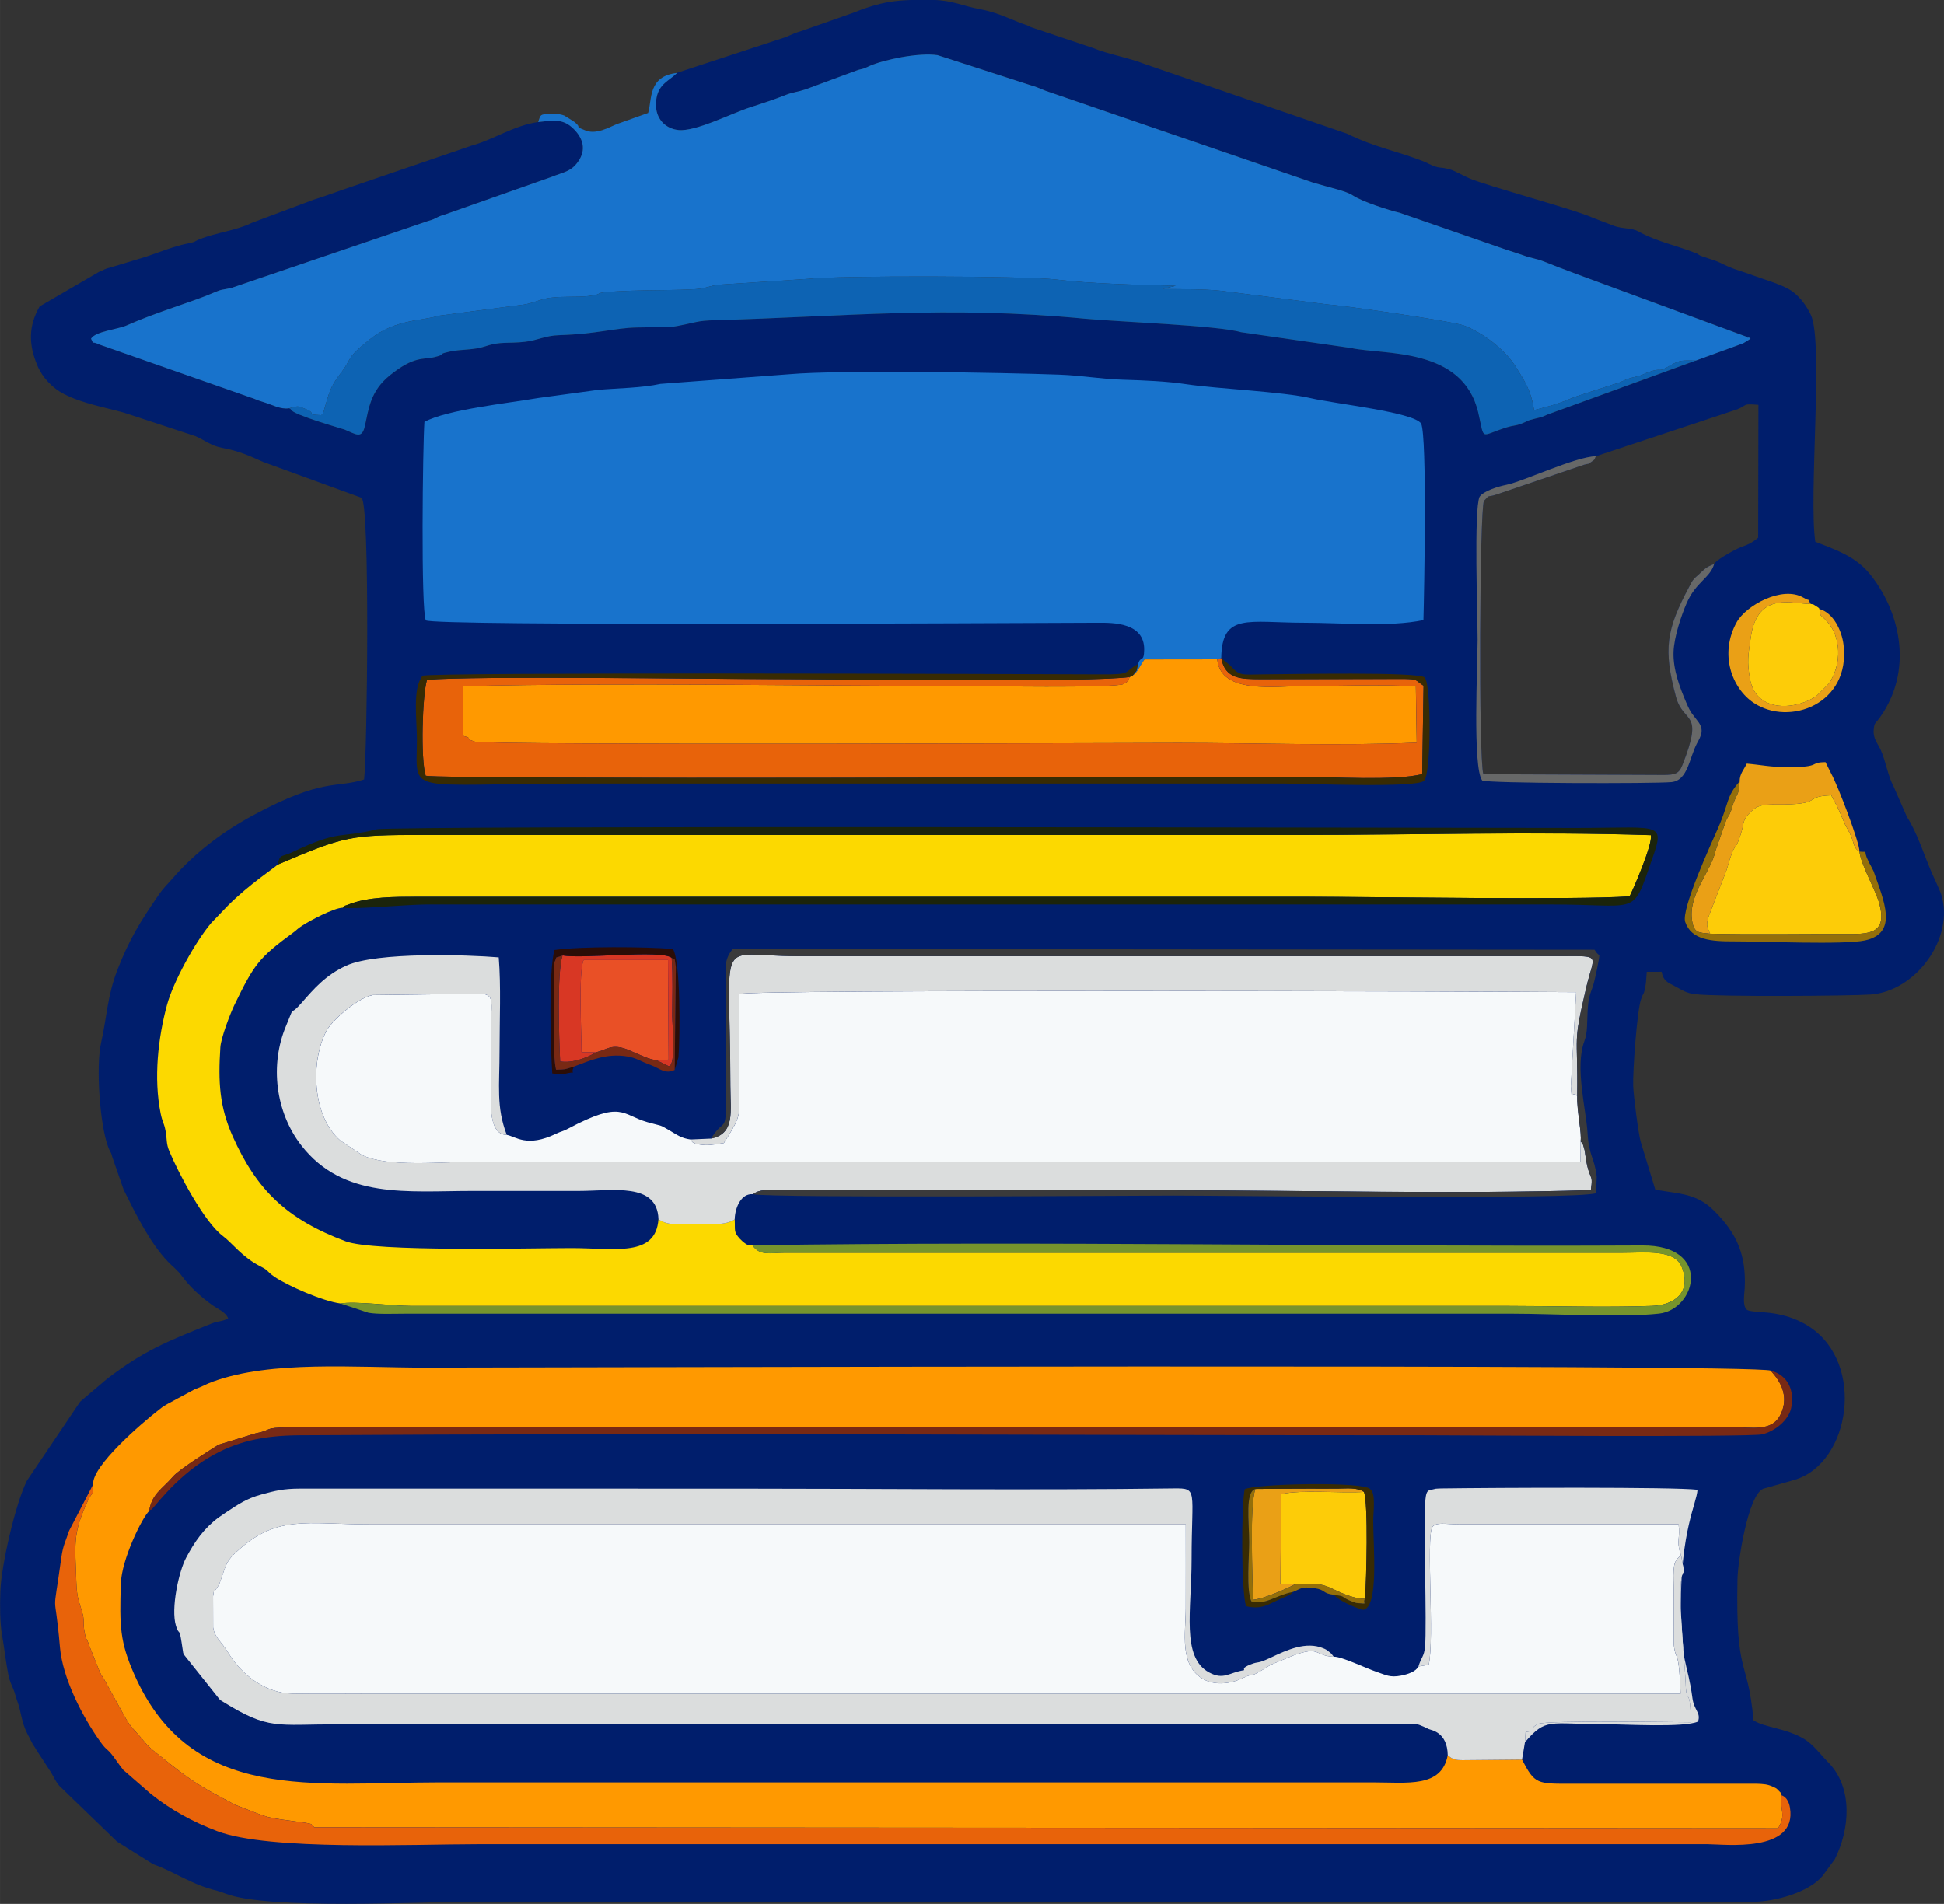 <?xml version="1.0" encoding="UTF-8"?> <svg xmlns="http://www.w3.org/2000/svg" xmlns:xlink="http://www.w3.org/1999/xlink" xmlns:xodm="http://www.corel.com/coreldraw/odm/2003" xml:space="preserve" width="19.552mm" height="19.152mm" version="1.1" style="shape-rendering:geometricPrecision; text-rendering:geometricPrecision; image-rendering:optimizeQuality; fill-rule:evenodd; clip-rule:evenodd" viewBox="0 0 795.71 779.44"><rect x="0" y="0" width="795.71" height="779.44" fill="#333333" stroke="none"/> <defs> <style type="text/css"> .fil0 {fill:#001E6C} .fil6 {fill:#0D63B3} .fil1 {fill:#1873CC} .fil8 {fill:#1B240B} .fil19 {fill:#2B0D07} .fil13 {fill:#382B03} .fil12 {fill:#3A3A3B} .fil16 {fill:#676868} .fil9 {fill:#76942D} .fil11 {fill:#782914} .fil18 {fill:#946F0A} .fil17 {fill:#D83724} .fil5 {fill:#DBDDDD} .fil7 {fill:#E8630A} .fil14 {fill:#E95026} .fil15 {fill:#EAA016} .fil2 {fill:#F6F9FA} .fil3 {fill:#FCD900} .fil10 {fill:#FDCC08} .fil4 {fill:#FF9900} </style> </defs> <g id="Layer_x0020_1">  <g id="_2204202497552"> <path class="fil0" d="M277.19 29.84l-1.51 1.32c-3.18,2.6 -6.91,4.32 -7.17,11.12 -0.24,6.21 3.77,10.35 9.16,10.93 7.04,0.76 21.64,-6.79 29.25,-9.24 5.45,-1.76 10.28,-3.34 14.83,-5.16 2.69,-1.07 5.01,-1.24 7.85,-2.19l21.64 -8c2.75,-0.73 1.4,-0.17 3.85,-1.22 0.21,-0.09 0.45,-0.24 0.66,-0.33 5.9,-2.65 20.35,-5.67 28.04,-4.5l37.63 12.16c2.92,0.81 3.66,1.29 6.49,2.39l109.58 37.64c7.18,2.16 13.43,3.35 16.3,5.26 3.82,2.55 14.76,6.09 19.12,7.08l43.5 15.08c2.89,0.96 4.76,1.48 7.48,2.47 2.93,1.07 5.19,1.26 7.69,2.26 9.56,3.82 17.66,6.72 28.01,10.54l55.17 20.33c0.24,0.09 0.71,0.67 0.89,0.42 0.18,-0.26 0.62,0.25 0.9,0.44 -0.25,0.2 -0.58,0.39 -0.79,0.52 -0.2,0.13 -0.52,0.35 -0.76,0.5 -0.26,0.16 -1.17,0.71 -1.47,0.87l-19.38 7.06 -60.54 22.06c-3.15,1.31 -1.57,0.84 -5.18,1.73 -4.3,1.05 -2.52,0.89 -5.8,2.11 -2.38,0.89 -3.34,0.68 -5.7,1.41 -11.46,3.54 -9.08,5.95 -11.82,-5.91 -6.28,-27.13 -38.85,-23.59 -52.13,-26.53l-45.02 -6.47c-9.22,-2.75 -50.68,-4.26 -63.88,-5.52 -56.77,-5.42 -98.29,-0.84 -151.56,0.62 -3.15,0.09 -5.4,0.24 -7.9,0.8 -13.11,2.91 -8.5,1.84 -23.89,2.17 -9.53,0.21 -16.05,2.66 -31.83,3.15 -5.77,0.18 -8.79,2.11 -13.92,2.71 -6.88,0.8 -10.04,-0.25 -16.08,1.78 -5.29,1.77 -9.78,1.15 -14.77,2.23 -5.98,1.29 -0.73,0.9 -6.21,2.25 -4.63,1.14 -8.28,-0.66 -18.38,7.51 -7.94,6.42 -8.6,13.62 -10.14,20.6 -1.25,5.64 -3.61,3.51 -8.29,1.59 -0.8,-0.33 -21.31,-6.06 -22.03,-8.23 -0.12,-0.37 -0.47,-0.33 -0.68,-0.52 -3.58,0.56 -6.69,-1.38 -10.71,-2.59 -3.24,-0.98 -2.71,-1.09 -5.24,-1.87l-61.72 -21.62c-4.08,-1.98 -1.79,0.81 -3.46,-2.41 1.76,-3.01 11.03,-3.84 14.5,-5.39 12.83,-5.73 27.48,-9.81 35.89,-13.52 3.25,-1.44 3.28,-1.01 7.06,-1.86l80.36 -27.35c4.1,-1.1 3.01,-1.58 7.14,-2.73l43.19 -15.24c5.65,-2.25 8.73,-2.3 11.74,-7.17 3.1,-5.05 0.83,-9.85 -3.1,-13.32 -4.23,-3.73 -8.54,-2.61 -13.76,-2.12 -10.06,1.42 -18.38,7.28 -27.33,9.71l-52.7 18.04c-4.3,1.46 -7.45,2.73 -11.79,4.03l-25.29 9.47c-0.24,0.1 -0.49,0.23 -0.72,0.33 -5.99,2.84 -14.04,3.76 -20.52,6.32 -3.02,1.19 -1.25,1.05 -5.14,1.84 -6.49,1.32 -11.75,3.75 -18.27,5.79l-12.36 3.74c-4.82,1.33 -2.11,0.71 -5.69,2.11l-24.27 14.12c-4.58,7.99 -4.57,15.61 -0.91,24.23 2.15,5.06 6.26,9.28 10.94,11.66 7.53,3.85 16.58,5.4 24.46,7.6l29.23 9.61c4.02,1.71 6.42,3.97 11,4.81 6.97,1.27 11.48,3.42 16.9,5.81l40.12 14.62c3.63,1.94 2.32,105.46 1.09,115.32 -11.66,3.76 -16.49,-0.85 -45.04,14.45 -12.68,6.8 -24.12,15.39 -33.51,26.21 -2.04,2.35 -3.72,3.92 -5.44,6.41 -7.69,11.17 -12.07,18.27 -16.92,30.67 -4.22,10.76 -4.36,19.41 -6.78,30.15 -2.13,9.44 -0.57,33.24 2.92,42.58 0.96,2.57 1,1.4 1.72,4.21l4.61 13.26c4.99,10.07 10.68,21.67 18.13,29.48 2.51,2.63 3.7,3.15 5.85,6.06 3.27,4.45 7.65,8.33 12.16,11.62 2.39,1.74 5.57,2.86 6.65,5.53 -2.57,1.43 -3.93,0.96 -6.77,2.1 -18.55,7.46 -27.68,11.07 -42.9,22.71l-10.73 9.1c-0.13,0.15 -0.31,0.38 -0.44,0.54l-21.56 32.02c-4.77,9.61 -10.5,34.93 -10.85,45.15 -0.2,6.08 -0.22,12.99 0.72,18.2 0.91,5.12 1.48,10.86 2.62,16.36 0.62,3 1.58,4.39 2.34,6.55 0.46,1.3 0.62,2.23 1.17,3.71 1.77,4.82 1.7,8.59 4.06,13.31l2.33 4.54c0.59,1 0.37,0.39 1.53,2.43l5.89 9.03c1.62,2.78 1.68,3.36 3.39,5.55l23.71 22.93 14.13 8.83c2.05,1.08 1.36,0.6 3.6,1.54 6.43,2.71 12.67,6.61 19.82,8.79 3.04,0.92 4.01,0.97 6.77,2.07 17.15,6.79 81.54,3.35 99.97,3.35l525.74 0.02c8.28,-0.03 22.46,-3.74 28.05,-10.55l5.03 -6.83c6.13,-12.03 7.68,-29.26 -2.78,-39.82 -3.13,-3.16 -5.92,-7.1 -9.59,-9.35 -7.53,-4.62 -16.43,-4.72 -20.9,-7.76 -2.35,-26.25 -7.37,-16.83 -6.55,-57.83 0.13,-6.82 4.2,-33.93 10.43,-36.92l13.17 -3.74c22.56,-6.96 28.86,-47.43 5.93,-62.55 -11.87,-7.82 -23.76,-5.17 -25.79,-7.11 -1.8,-1.71 -0.88,-6.43 -0.77,-8.91 0.59,-13.31 -3.12,-22.13 -12.52,-31.5 -7.13,-7.1 -13.83,-6.9 -24.09,-8.64l-6.01 -19.71c-0.98,-3.61 -2.9,-18.75 -3.04,-22.62 -0.24,-6.25 1.55,-30.64 3.17,-35.53 1.07,-3.21 1.05,-1.37 1.81,-5.29 0.36,-1.85 0.37,-4.09 0.56,-6.04l6.08 -0.02c0.74,3.82 2.47,4.37 5.34,5.86 3.19,1.66 4.59,2.9 8.52,3.34 9.86,1.09 63.17,0.71 71.65,0.12 18.61,-1.28 34.72,-23.31 28.85,-41.28 -0.44,-1.33 -2.61,-5.97 -3.57,-8.14 -3.11,-7.08 -5.25,-14.17 -8.93,-20.94 -1.28,-2.36 -1,-1.28 -2,-3.67l-4.89 -11.16c-2.29,-4.22 -3.18,-10.18 -5.15,-14.7 -1.3,-2.97 -3.31,-4.72 -2.99,-8.54 0.26,-3 0.7,-2.48 2.18,-4.55 0.13,-0.18 0.31,-0.4 0.43,-0.58 13.3,-18.74 8.73,-42.11 -3.68,-57.99 -6.03,-7.71 -13.82,-10.3 -22.83,-13.83 -2.78,-18.65 3.41,-81.69 -1.8,-92.81 -1.71,-3.65 -4.07,-6.91 -7.24,-9.41 -3.67,-2.9 -12.13,-5.18 -16.23,-6.74 -2.84,-1.09 -5.08,-1.7 -8.18,-2.81 -3.39,-1.23 -4.96,-2.34 -7.41,-3.24l-6.12 -2.06c-2.6,-1.31 0.78,0.02 -1.78,-1.01 -7.69,-3.11 -16.31,-4.8 -23.78,-9.01 -2.45,-1.38 -6.36,-0.98 -9.72,-2.16l-8.69 -3.32c-6.67,-3.18 -44.26,-13.34 -50.66,-16.2 -2.25,-1 -6.14,-3.08 -7.24,-3.43 -4.96,-1.6 -4.59,-0.15 -9.48,-2.56 -0.2,-0.1 -0.44,-0.25 -0.64,-0.34 -0.21,-0.1 -0.47,-0.22 -0.69,-0.31 -11.42,-4.63 -20.5,-5.91 -31.95,-11.63l-82.84 -28.52c-6.97,-2.74 -14.66,-3.89 -21.41,-6.65l-25.22 -8.46c-0.2,-0.1 -0.44,-0.25 -0.64,-0.35 -0.22,-0.1 -0.47,-0.23 -0.7,-0.33l-3.02 -1.06c-4.74,-1.91 -10.07,-4.44 -16.47,-5.62 -7.18,-1.32 -11.25,-3.63 -19.13,-3.77 -15.5,-0.28 -20.91,0.55 -33.65,5.56l-20.52 7.21c-4.5,1.29 -4.66,2.09 -7.87,2.97l-42.77 14.05zm376.11 156.91c-1.04,1.58 0.14,0.92 -2.06,2.43 -1.9,1.29 -0.22,0.35 -2.92,1.1l-35.57 12.1c-4.29,1.47 -2.59,-0.28 -5.36,2.7 -1.73,3.54 -2.26,105.17 -0.23,111.88l74.02 0.31c4.19,-0.1 5.99,-0.35 7.42,-3.95 9.13,-22.99 0.48,-16.63 -2.6,-28.06 -5.26,-19.56 -3.94,-27.52 5.44,-45.09 0.98,-1.82 1,-2.14 2.22,-3.47 0.13,-0.14 0.35,-0.33 0.49,-0.47l1.04 -0.92c2.54,-2.34 3.06,-3.16 6.45,-4.39 0.48,-1.41 6.54,-4.79 8.32,-5.7 4.64,-2.39 5.43,-1.6 9.69,-5.08l0.11 -54.4c-6.86,-0.55 -4.17,0.01 -8.62,1.83l-57.83 19.19z"></path> <path class="fil1" d="M465.87 271.81c-1.11,3.59 0.2,1.68 -2.27,4.73 2.12,-1.3 3.25,-4.54 4.91,-6.6l29.76 -0.04 1.61 -0.5c0.25,-18.69 11,-14.46 34.16,-14.46 15.32,0 34.67,1.83 48.6,-1.09 0.32,-11.61 1.55,-74.86 -0.93,-80.42 -2.94,-4.68 -35.5,-8.15 -45.15,-10.42 -11.58,-2.71 -38.37,-3.83 -51,-5.73 -7.94,-1.2 -17.13,-1.58 -26.08,-1.85 -8.91,-0.26 -16.56,-1.72 -25.82,-2.06 -22.72,-0.85 -90.13,-2.01 -110.58,-0.18l-52.77 3.96c-7.49,1.66 -17.4,1.75 -25.46,2.44l-24.44 3.33c-13.2,2.26 -37.24,4.74 -46.68,9.8 -0.7,9.68 -1.49,77.07 0.57,81.22 2.52,2.44 234.86,1.13 275.27,1 5.95,-0.02 18.86,-0.1 18.76,10.97 -0.05,5.63 -1.59,2.38 -2.45,5.91z"></path> <path class="fil1" d="M277.19 29.84c-12.14,1.29 -10.22,11 -11.92,16.39l-12.7 4.53c-2.95,1.14 -8.76,4.75 -13.46,2.42 -4.4,-1.75 -0.59,-0.53 -3.94,-3.23 -0.07,-0.05 -3.96,-2.56 -4.18,-2.64 -1.73,-0.68 -4,-0.89 -6.03,-0.74 -4.01,0.29 -3.64,0.24 -4.69,3.38 5.21,-0.5 9.52,-1.62 13.76,2.12 3.93,3.47 6.2,8.27 3.1,13.32 -3,4.88 -6.08,4.92 -11.74,7.17l-43.19 15.24c-4.13,1.16 -3.04,1.63 -7.14,2.73l-80.36 27.35c-3.78,0.84 -3.81,0.42 -7.06,1.86 -8.4,3.72 -23.06,7.8 -35.89,13.52 -3.48,1.55 -12.75,2.38 -14.5,5.39 1.66,3.22 -0.63,0.43 3.46,2.41l61.72 21.62c2.53,0.78 1.99,0.89 5.24,1.87 4.02,1.21 7.13,3.15 10.71,2.59 3.85,-0.87 3,-1.24 6.91,0.4 4.7,1.96 -0.6,2.13 6.26,2.44 1.26,-1.62 0.5,-0.22 1.25,-2.65 1.86,-6.01 2,-8.57 6.72,-14.63 4.97,-6.39 1.55,-5.61 12.01,-13.9 10.49,-8.32 21.7,-7.39 27.97,-9.54l33.56 -4.39c4.06,-0.41 6.34,-1.67 10.06,-2.58 4.87,-1.19 12.97,-0.49 17.83,-1.09 8.25,-1.01 -1.74,-1.47 17.81,-2.19 8.47,-0.31 17.5,-0.12 25.84,-0.63 4.6,-0.29 5.55,-1.39 9.92,-1.84l36.09 -2.36c11.88,-1.4 89.33,-1.24 101.46,0.24 14.57,1.78 33.75,2.19 49.21,2.57l-5.49 1.34c7.53,0.1 16.81,-0.07 24.11,0.73l44.07 5.64c4.95,0.21 50.51,6.75 55.35,8.6 7.58,2.89 16.61,9.77 20.84,16.45 3.87,6.12 6.56,10.08 7.75,18.16 13.96,-3.51 11.6,-3.87 20.17,-6.58l12.26 -3.96c4.39,-1.2 3.5,-1.57 7.18,-2.65 1.38,-0.41 2.58,-0.53 4.14,-1.09 0.24,-0.08 0.48,-0.2 0.71,-0.28 0.3,-0.12 1.06,-0.52 1.37,-0.63 7.74,-2.95 3.56,0.6 10.33,-3.32 3.72,-2.16 4.62,-1.8 10.06,-1.8l19.38 -7.06c0.29,-0.16 1.2,-0.71 1.47,-0.87 0.24,-0.15 0.57,-0.37 0.76,-0.5 0.2,-0.13 0.54,-0.33 0.79,-0.52 -0.28,-0.19 -0.72,-0.7 -0.9,-0.44 -0.18,0.25 -0.65,-0.32 -0.89,-0.42l-55.17 -20.33c-10.35,-3.82 -18.46,-6.72 -28.01,-10.54 -2.5,-1 -4.76,-1.19 -7.69,-2.26 -2.72,-0.98 -4.59,-1.51 -7.48,-2.47l-43.5 -15.08c-4.36,-0.99 -15.3,-4.53 -19.12,-7.08 -2.87,-1.91 -9.12,-3.1 -16.3,-5.26l-109.58 -37.64c-2.82,-1.1 -3.57,-1.58 -6.49,-2.39l-37.63 -12.16c-7.69,-1.17 -22.14,1.85 -28.04,4.5 -0.21,0.09 -0.44,0.24 -0.66,0.33 -2.45,1.05 -1.1,0.49 -3.85,1.22l-21.64 8c-2.84,0.95 -5.16,1.12 -7.85,2.19 -4.55,1.82 -9.38,3.4 -14.83,5.16 -7.62,2.45 -22.21,10 -29.25,9.24 -5.39,-0.57 -9.4,-4.72 -9.16,-10.93 0.26,-6.8 3.99,-8.52 7.17,-11.12l1.51 -1.32z"></path> <path class="fil2" d="M688.06 636.53c-0.13,-0.21 -0.25,-0.53 -0.31,-0.69 -1.6,-5.16 0.05,-6.24 -0.68,-11.77l-89.45 0c-6.26,-0.03 -9.76,-1.05 -11.37,1.18 -2.55,4.67 0.98,45.44 -1.44,56.28l-4.2 0.71c-1.07,2.08 -4.29,3.19 -7.16,3.74 -4.55,0.88 -6.19,-0.27 -9.95,-1.53 -4.24,-1.42 -14.79,-6.5 -17.58,-6.18 -8.07,-0.34 -5.27,-4.69 -16.74,-0.45l-9.07 3.74c-10.91,6.84 -4.58,2.19 -12.06,5.7 -4.86,2.29 -11.36,2.68 -15.79,0.02 -9.67,-5.81 -6.92,-18.71 -6.92,-28.89 0,-11.44 0.04,-22.9 -0,-34.32 -111.3,0 -222.6,0 -333.9,0 -26.3,0 -38.09,-4.13 -54.77,11.37 -3.6,3.35 -4.03,4.62 -5.82,10 -0.04,0.14 -1.03,2.92 -1.07,3l-0.73 1.27c-0.15,0.25 -0.66,0.87 -0.8,1.12 -1.03,1.84 -0.34,-1.58 -1.04,2.67l0.03 12.76c0.63,4.27 3.41,5.79 6.16,10.35 5.53,9.17 15.34,16.55 26.19,16.72 11.23,0.18 22.59,0.02 33.83,0.02 178.16,0 356.31,0 534.47,0 -0.66,-18.9 -2,-12.93 -2.77,-19.89l-0.04 -23.02c-0.01,-2.03 -0.19,-5.17 -0.06,-7.07 0.27,-3.91 0.56,-4.24 3.04,-6.85z"></path> <path class="fil3" d="M113.63 353.98c-0.96,1.06 -11.71,8.09 -20.31,16.72l-6.83 7.11c-6.71,7.92 -15.6,24.26 -18.12,33.53 -3.67,13.48 -5.55,30.08 -2.63,44.47 0.74,3.65 1.38,3.81 1.98,6.98 0.74,3.96 0.2,5.23 1.6,8.56 3.81,9.1 14.26,28.94 21.84,34.63 4.04,3.02 7.91,8.67 15.52,12.52 3.6,1.83 2.22,1.83 5.58,4.15 5.29,3.67 19.95,10.08 27.09,10.99 6.16,-1.05 21.04,1.01 28.98,1l448.19 0c19.54,0 40.29,0.68 59.68,-0.01 9.12,-0.32 16.31,-5.5 12.16,-15.92 -2.93,-7.36 -14.89,-5.85 -24.14,-5.85l-342.85 0c-6.3,0.03 -10.2,1.42 -13.42,-3.06 -1.55,-0.06 -1.77,0.36 -4.19,-1.75l-0.98 -0.96c-2.56,-2.89 -1.82,-3.14 -2.06,-7.9 -3.58,2.51 -9.63,1.9 -15.13,1.9 -5.95,-0 -12.26,1.03 -16.08,-2 -1.06,15.71 -17.92,11.88 -35.59,11.88 -16.86,0 -80.67,1.64 -92.45,-2.78 -23.98,-8.99 -36.4,-20.94 -46.25,-43.03 -5.4,-12.11 -5.96,-22.17 -5.03,-36.42 0.25,-3.83 4,-13.72 5.84,-17.49 7.92,-16.25 9.7,-18.99 24.19,-29.61 1.67,-1.23 1.12,-1.11 3.33,-2.59 3.22,-2.15 13.13,-7.38 16.75,-7.46 1.57,-1.38 0.02,-0.37 2.32,-1.3 7.98,-3.24 19.49,-3.17 27.69,-3.17l364.71 0c28.55,0 109.8,1.38 131.98,-0.18 1.06,-1.88 9.64,-21.52 8.7,-25.04 -46.92,-1.54 -96.45,-0.09 -143.67,-0.09l-358.75 0c-30.31,0 -32.01,0.43 -59.66,12.16z"></path> <path class="fil4" d="M38.14 607.64c-0.46,6.76 0.39,0.57 -3.3,9.22 -4.85,11.38 -4.16,15.21 -3.61,30.63 0.23,6.35 0.82,7.26 2.31,12.19 1.16,3.83 0.38,4.18 0.92,7.66 0.7,4.43 0.97,2.9 2.05,6.32l4.26 10.68c1.33,2.75 1.13,1.67 2.51,4.36l7.11 12.88c3.28,6.08 4.2,6.02 8.2,10.85 3,3.61 4.35,4.33 7.87,7.17 10.78,8.72 15.29,11.73 27.7,18.14 1.74,0.9 -0.42,0.17 2.69,1.36 14.85,5.71 10.41,4.72 27.95,7.1 0.35,0.05 2.21,0.42 2.41,0.5l0.77 0.57c0.13,0.11 0.4,0.55 0.6,0.81l599.23 0.42c3.55,-5.78 0.46,-7.51 1.47,-13.54 -0.71,-1.53 0.37,-0.23 -1.03,-1.68 -1.18,-1.22 -1,-1.07 -2.34,-1.71 -2.42,-1.16 -4.06,-1.2 -6.96,-1.32l-75.6 0.01c-14.21,0.02 -15.12,0.24 -20.36,-9.89l-24.42 0.22c-1.38,-0.04 -2.16,0 -3.4,-0.4 -0.22,-0.07 -0.51,-0.22 -0.7,-0.3 -0.19,-0.08 -0.51,-0.31 -0.66,-0.38l-1.23 -0.94c-2.51,13.43 -16.39,11.13 -30.72,11.13l-381.61 0c-51.97,0 -102.04,8.71 -125.37,-44.36 -5.79,-13.18 -5.98,-19.5 -5.43,-36.96 0.31,-9.98 8.69,-26.99 11.58,-29.77 1.2,-7.16 5.19,-8.83 9.79,-14.14 2.59,-2.99 14.46,-10.42 18.66,-13.04l15.08 -4.62c7.48,-1.44 2.52,-2.34 14.06,-2.5 30.05,-0.41 60.37,-0.04 90.45,-0.04l500.85 0c7.01,0.01 15.18,1.84 18.66,-4.72 5.31,-10 -3.24,-17.46 -3.75,-18.43 -7.24,-2.87 -497.32,-1.23 -550.55,-1.23 -29.27,0 -63.08,-3 -87.04,5.69 -3.28,1.19 -3.74,1.79 -7.66,3.24l-10.98 5.91c-2.69,1.61 -1.1,0.52 -3.47,2.35 -7.39,5.71 -27.5,23.11 -27.01,30.55z"></path> <path class="fil2" d="M282.62 466.49c-3.68,-0.49 -5.54,-1.91 -8.31,-3.54 -4.81,-2.83 -2.91,-1.73 -9.25,-3.53 -10.76,-3.05 -10.3,-9.17 -32.6,2.67 -2.22,1.18 -2.63,0.98 -4.92,2.08 -11.91,5.73 -16.46,1.08 -20.11,0.44 -6.6,0 -6.61,-10.04 -6.58,-16.88 0.03,-7.62 0.02,-15.25 0.02,-22.86 0,-14.11 1.98,-17.4 -3.61,-18.03l-44.65 0.55c-6.31,1.15 -16.69,10.4 -18.9,14.52 -6.78,12.64 -5.9,35 5.52,44.95l8.86 5.95c10.35,5.23 32.64,2.78 48.07,2.78 150.24,0 300.48,0 450.72,0l0.08 -8.32c0.57,-3.3 -1.56,-12.3 -1.38,-18.55 -2.63,-2.81 -2.01,3.85 -2.59,-3.99l2.16 -38.54c-32.8,-0.31 -338.38,-1.24 -342.66,0.79 0,10.94 0,21.87 0,32.8 0,18 1.82,15.43 -6.21,28.18 -2,0.33 -5.8,0.96 -7.79,0.82 -5.16,-0.36 -4.97,-1.14 -5.87,-2.27z"></path> <path class="fil5" d="M592.58 718.58l1.23 0.94c0.15,0.07 0.46,0.31 0.66,0.38 0.19,0.08 0.48,0.23 0.7,0.3 1.24,0.4 2.03,0.36 3.4,0.4l24.42 -0.22 1.2 -7.13 0.28 -4.19c6.64,-0.88 0.02,-0.85 5.23,-3.33 3.26,-1.55 57.45,-0.66 62.35,-0.66 0,-14.95 -1.86,-6.99 -2.07,-15.79 -0.18,-8.04 -4.2,-43.44 -0.67,-45.85l-1.24 -6.91c-2.48,2.6 -2.77,2.94 -3.04,6.85 -0.13,1.89 0.04,5.03 0.06,7.07l0.04 23.02c0.77,6.96 2.11,0.98 2.77,19.89 -178.16,0 -356.31,0 -534.47,0 -11.24,0 -22.6,0.16 -33.83,-0.02 -10.85,-0.17 -20.65,-7.55 -26.19,-16.72 -2.75,-4.55 -5.53,-6.08 -6.16,-10.35l-0.03 -12.76c0.7,-4.26 0.01,-0.84 1.04,-2.67 0.14,-0.25 0.65,-0.87 0.8,-1.12l0.73 -1.27c0.04,-0.08 1.03,-2.86 1.07,-3 1.79,-5.38 2.22,-6.65 5.82,-10 16.68,-15.5 28.47,-11.37 54.77,-11.37 111.3,0 222.6,0 333.9,0 0.05,11.43 0,22.88 0,34.32 0,10.17 -2.76,23.08 6.92,28.89 4.43,2.66 10.92,2.27 15.79,-0.02 7.48,-3.52 1.15,1.14 12.06,-5.7l9.07 -3.74c11.47,-4.24 8.67,0.11 16.74,0.45 -1.65,-2.02 -0.05,-0.5 -1.76,-1.91 -1.19,-0.98 -1.38,-1.09 -2.58,-1.59 -6.99,-2.89 -14.74,0.68 -21.28,3.77 -6.19,2.93 -4.67,1.39 -8.37,2.85 -3.72,1.47 -2.51,1.9 -2.74,2.38 -6.18,0.95 -8.31,4.15 -14.29,0.91 -11.5,-6.21 -7.17,-25.56 -7.17,-46.15 0,-28.6 2.78,-29.32 -7.28,-29.19 -58.46,0.79 -120.21,0.09 -178.95,0.09l-178.9 -0.01c-6.68,0.04 -9.8,0.83 -15.61,2.41 -6.26,1.71 -9.62,4.15 -14.51,7.35l-3 2.06c-6.17,4.63 -9.79,9.89 -13.3,16.47 -3.01,5.65 -6.34,20.85 -4.17,27.9 1.31,4.24 1.31,0.33 2.29,6.72l0.66 4.32c0.07,0.22 0.18,0.48 0.26,0.69l14.77 18.51c0.16,0.12 0.4,0.28 0.57,0.39 0.17,0.11 0.43,0.26 0.61,0.37 19.02,11.78 21.85,9.3 47.34,9.3l430.3 0c11.42,-0.01 9.43,-1.2 15.97,1.94 1,0.48 7.66,1.11 7.8,10.77z"></path> <path class="fil4" d="M463.6 276.54l-1.2 0.59c-0.72,1.2 0.39,1.3 -2.55,2.91 -3.24,1.77 -59.77,0.8 -63.95,0.8 -66.88,0 -141.16,-1.45 -206.43,0.08l0.11 20.37c4.84,1.18 -0.83,0.56 4.8,2.34 4.88,1.55 271.77,0.53 287.97,0.53 31.71,0 65.91,1.23 97.53,-0.11l-0.35 -23.05c-14.43,-0.84 -30.86,-0.15 -45.51,-0.15 -11.59,0 -34.41,3.6 -35.77,-10.94l-29.76 0.04c-1.66,2.06 -2.78,5.3 -4.91,6.6z"></path> <path class="fil5" d="M269.51 499.11c3.82,3.03 10.13,1.99 16.08,2 5.5,0.01 11.55,0.61 15.13,-1.9 0.11,-4.71 2.6,-10.81 7.53,-10.31 2.69,-2.21 6.35,-1.67 10.13,-1.63l161 0.02c56.57,0 115.51,1.61 171.78,-0.08 1.12,-7.69 -0.65,-2.82 -2.31,-14.66 -0.21,-1.53 -0.1,-1.33 -0.57,-2.83 -0.77,-2.41 -0.08,-0.97 -1.33,-2.47l-0.08 8.32c-150.24,0 -300.48,0 -450.72,0 -15.43,0 -37.73,2.45 -48.07,-2.78l-8.86 -5.95c-11.42,-9.94 -12.31,-32.31 -5.52,-44.95 2.21,-4.12 12.59,-13.37 18.9,-14.52l44.65 -0.55c5.6,0.63 3.61,3.92 3.61,18.03 0,7.62 0.02,15.24 -0.02,22.86 -0.03,6.84 -0.02,16.88 6.58,16.88 -4.38,-11.47 -2.94,-20.04 -2.94,-34.78 0,-11.96 0.63,-26.16 -0.34,-37.86 -12.65,-1.07 -49.88,-2.3 -62.37,3.38 -8.61,3.92 -13.35,9.59 -18.44,15.38 -5.78,6.58 -1.94,-0.97 -6.28,9.38 -6.62,15.78 -4.34,35.13 6.27,48.8 17.21,22.17 43.69,18.66 69.85,18.66 14.57,0 29.15,0 43.72,0 13.74,0 32.12,-3.65 32.62,11.53z"></path> <path class="fil6" d="M118.38 167.13c0.21,0.19 0.56,0.15 0.68,0.52 0.72,2.17 21.23,7.9 22.03,8.23 4.68,1.92 7.05,4.05 8.29,-1.59 1.55,-6.98 2.2,-14.18 10.14,-20.6 10.11,-8.17 13.76,-6.37 18.38,-7.51 5.48,-1.35 0.24,-0.96 6.21,-2.25 4.98,-1.08 9.48,-0.46 14.77,-2.23 6.04,-2.03 9.2,-0.98 16.08,-1.78 5.12,-0.59 8.15,-2.53 13.92,-2.71 15.77,-0.48 22.29,-2.94 31.83,-3.15 15.39,-0.33 10.78,0.74 23.89,-2.17 2.5,-0.56 4.75,-0.71 7.9,-0.8 53.27,-1.46 94.79,-6.04 151.56,-0.62 13.2,1.26 54.66,2.77 63.88,5.52l45.02 6.47c13.28,2.94 45.85,-0.6 52.13,26.53 2.75,11.86 0.36,9.45 11.82,5.91 2.36,-0.73 3.32,-0.52 5.7,-1.41 3.28,-1.22 1.5,-1.06 5.8,-2.11 3.61,-0.89 2.03,-0.42 5.18,-1.73l60.54 -22.06c-5.44,0 -6.34,-0.36 -10.06,1.8 -6.77,3.92 -2.58,0.37 -10.33,3.32 -0.31,0.12 -1.07,0.52 -1.37,0.63 -0.23,0.09 -0.47,0.2 -0.71,0.28 -1.56,0.55 -2.76,0.68 -4.14,1.09 -3.68,1.07 -2.79,1.44 -7.18,2.65l-12.26 3.96c-8.56,2.71 -6.2,3.06 -20.17,6.58 -1.19,-8.07 -3.88,-12.03 -7.75,-18.16 -4.23,-6.68 -13.26,-13.56 -20.84,-16.45 -4.84,-1.85 -50.4,-8.39 -55.35,-8.6l-44.07 -5.64c-7.31,-0.8 -16.59,-0.63 -24.11,-0.73l5.49 -1.34c-15.46,-0.38 -34.64,-0.79 -49.21,-2.57 -12.13,-1.49 -89.58,-1.65 -101.46,-0.24l-36.09 2.36c-4.38,0.45 -5.32,1.55 -9.92,1.84 -8.33,0.51 -17.37,0.32 -25.84,0.63 -19.55,0.72 -9.56,1.18 -17.81,2.19 -4.85,0.59 -12.95,-0.1 -17.83,1.09 -3.73,0.91 -6.01,2.17 -10.06,2.58l-33.56 4.39c-6.27,2.16 -17.48,1.23 -27.97,9.54 -10.46,8.29 -7.04,7.51 -12.01,13.9 -4.72,6.06 -4.86,8.62 -6.72,14.63 -0.75,2.43 0.01,1.03 -1.25,2.65 -6.86,-0.31 -1.56,-0.48 -6.26,-2.44 -3.92,-1.64 -3.06,-1.27 -6.91,-0.4z"></path> <path class="fil7" d="M462.4 277.14c-14.42,2.33 -120.4,0.88 -144.01,0.88 -27.8,0 -124.1,-1.39 -143.61,0.28 -1.91,6.39 -2.67,32.31 -0.54,39.29 7.33,1.64 324.1,0.44 357.81,0.44 13.54,0 38.76,1.71 50.08,-1.09l0.56 -36.18c-3.59,-2.43 -2.27,-2.69 -7.82,-2.81l-58.73 0.09c-8.27,0.01 -14.68,-0.05 -16.26,-8.63l-1.61 0.5c1.36,14.54 24.18,10.94 35.77,10.94 14.65,0 31.08,-0.69 45.51,0.15l0.35 23.05c-31.63,1.34 -65.82,0.11 -97.53,0.11 -16.21,0 -283.1,1.02 -287.97,-0.53 -5.63,-1.78 0.04,-1.16 -4.8,-2.34l-0.11 -20.37c65.27,-1.53 139.55,-0.08 206.43,-0.08 4.18,0 60.71,0.98 63.95,-0.8 2.94,-1.61 1.83,-1.71 2.55,-2.91z"></path> <path class="fil7" d="M729.28 734.98c-1.02,6.03 2.08,7.76 -1.47,13.54l-599.23 -0.42c-0.2,-0.26 -0.47,-0.7 -0.6,-0.81l-0.77 -0.57c-0.19,-0.09 -2.06,-0.46 -2.41,-0.5 -17.54,-2.38 -13.1,-1.39 -27.95,-7.1 -3.11,-1.2 -0.94,-0.47 -2.69,-1.36 -12.42,-6.41 -16.92,-9.41 -27.7,-18.14 -3.52,-2.84 -4.87,-3.56 -7.87,-7.17 -4,-4.83 -4.93,-4.77 -8.2,-10.85l-7.11 -12.88c-1.38,-2.69 -1.17,-1.61 -2.51,-4.36l-4.26 -10.68c-1.08,-3.42 -1.36,-1.89 -2.05,-6.32 -0.55,-3.49 0.24,-3.83 -0.92,-7.66 -1.49,-4.92 -2.08,-5.84 -2.31,-12.19 -0.56,-15.42 -1.25,-19.26 3.61,-30.63 3.69,-8.65 2.85,-2.46 3.3,-9.22l-9.87 19.05c-1.31,4.03 -2.47,5.9 -3.14,10.72 -3.84,27.9 -2.82,10.73 -0.61,36.86 1.09,12.84 9.26,28.58 16.54,38.76 3.06,4.29 2.67,2.17 6.38,7.49 0.69,0.99 2.46,3.43 2.98,4.03l11.2 9.75c8.36,6.71 17.39,11.61 27.37,15.37 21.38,8.06 79.99,5.32 106.17,5.32l503.83 0c6.76,0 36.81,3.78 33.68,-14.96 -0.74,-4.44 -3.25,-4.94 -3.39,-5.05z"></path> <path class="fil5" d="M291.02 466.13l-8.41 0.36c0.9,1.13 0.71,1.91 5.87,2.27 1.99,0.14 5.79,-0.49 7.79,-0.82 8.03,-12.75 6.21,-10.18 6.21,-28.18 0,-10.93 0,-21.86 0,-32.8 4.28,-2.03 309.86,-1.09 342.66,-0.79l-2.16 38.54c0.57,7.84 -0.04,1.18 2.59,3.99 0.33,-26.45 -1.95,-20.13 3.72,-44.5 3.11,-13.4 6.6,-12.81 -9.92,-12.75l-313.04 0c-34.08,0 -27.45,-10.54 -27.38,53.27 0.01,10.35 2.01,19.4 -7.93,21.4z"></path> <path class="fil8" d="M113.63 353.98c27.65,-11.74 29.36,-12.16 59.66,-12.16l358.75 0c47.21,0 96.75,-1.45 143.67,0.09 0.94,3.52 -7.64,23.17 -8.7,25.04 -22.18,1.57 -103.44,0.18 -131.98,0.18l-364.71 0c-8.2,-0 -19.7,-0.07 -27.69,3.17 -2.3,0.93 -0.76,-0.08 -2.32,1.3 4.11,0.79 26.66,-1.32 33.99,-1.32l461.1 0c33.84,0 32.8,4.58 39.41,-14.49 6.94,-20.02 7.66,-16.84 -29.47,-16.84 -61.57,0 -484.49,-1.07 -491.14,0.57 -15.56,3.85 -14.79,-0.11 -34.76,9.45 -4.13,1.98 -4.84,0.37 -5.8,5.01z"></path> <path class="fil9" d="M139.35 533.65l11.46 3.79c3.76,0.68 10.49,0.39 14.54,0.39l454.15 -0c16.72,0 44.16,1.67 59.59,-0.04 15.17,-1.69 21.93,-28.05 -6.91,-27.9 -120.69,0.61 -244.56,-1.88 -364.23,-0.07 3.22,4.47 7.12,3.08 13.42,3.06l342.85 -0c9.25,0 21.21,-1.51 24.14,5.85 4.15,10.41 -3.04,15.6 -12.16,15.92 -19.38,0.69 -40.14,0.01 -59.68,0.01l-448.19 0c-7.94,0.01 -22.82,-2.05 -28.98,-1z"></path> <path class="fil10" d="M699.97 382.24c18.05,0.44 36.52,0.06 54.68,0.13 9.83,0.04 18.33,0.47 14.46,-12.92 -1.56,-5.4 -7.38,-15.46 -8,-20.81 -2.81,-1.8 -1.86,-3.35 -4.09,-7.77 -0.13,-0.26 -1.73,-3.21 -1.78,-3.3l-2.73 -6.32c-0.63,-1.41 -2.23,-4.13 -2.93,-5.66 -12.21,0.47 -2.28,3.94 -22.81,3.76 -5.18,-0.04 -7.46,0.37 -10.06,2.92 -3.83,3.75 -2.45,3.98 -4.29,9.6 -2.67,8.19 -1.94,1.03 -5.66,14.2l-7.52 19.45c-0.91,3.73 -0.5,3.5 0.71,6.72z"></path> <path class="fil11" d="M61.02 618.63c0.26,-0.18 0.62,-0.78 0.75,-0.57 0.41,0.65 9.06,-12.67 23.75,-21.38 10.84,-6.43 21.73,-8.99 37.09,-9.09 152.54,-1 308.22,-0 461.1,-0 11.31,0 132.48,0.87 137.64,-0.39 5.12,-1.25 10.72,-5.71 11.81,-10.74 1.47,-6.78 -1.03,-13.41 -8.34,-15.33 0.51,0.97 9.06,8.43 3.75,18.43 -3.48,6.56 -11.65,4.73 -18.66,4.72l-500.85 0c-30.08,0 -60.4,-0.37 -90.45,0.04 -11.55,0.16 -6.58,1.06 -14.06,2.5l-15.08 4.62c-4.2,2.61 -16.08,10.05 -18.66,13.04 -4.6,5.31 -8.59,6.98 -9.79,14.14z"></path> <path class="fil12" d="M291.02 466.13c9.93,-2 7.94,-11.05 7.93,-21.4 -0.07,-63.81 -6.7,-53.27 27.38,-53.27l313.04 -0c16.52,-0.06 13.03,-0.65 9.92,12.75 -5.67,24.37 -3.38,18.05 -3.72,44.5 -0.19,6.25 1.95,15.25 1.38,18.55 1.25,1.49 0.56,0.06 1.33,2.47 0.48,1.5 0.36,1.3 0.57,2.83 1.66,11.84 3.42,6.98 2.31,14.66 -56.28,1.69 -115.21,0.08 -171.78,0.08l-161 -0.02c-3.78,-0.04 -7.44,-0.57 -10.13,1.63 8.26,1.62 159.6,0.54 172.12,0.54 21.53,0 165.32,1.8 172.9,-0.99l0.29 -6.7c-0.98,-8.36 -3.15,-7.94 -3.77,-18.11 -0.57,-9.37 -5.23,-26.78 -1.29,-37.39 1.4,-3.78 1.05,-7.49 1.33,-12.34 0.41,-7.13 1.43,-7.34 2.55,-11.44 0.56,-2.04 2.25,-9.89 2.25,-11.4 -1.05,-0.88 -1.04,-0.85 -1.96,-2.27l-352.74 -0.32c-4.2,5.18 -2.72,8.86 -2.74,17.49l-0.01 42.73c0.09,15.99 -0.79,8.54 -6.15,17.43z"></path> <path class="fil13" d="M462.4 277.14l1.2 -0.59c2.47,-3.05 1.16,-1.14 2.27,-4.73 -6.54,3.57 -2.1,4.32 -15.31,4.25 -28.92,-0.15 -274.91,-0.97 -277.56,0.57 -4.26,4.99 -2.34,18.05 -2.35,25.98 -0.01,23.33 -5.96,18.18 67.25,18.18l288.19 0c7.84,0 54.12,1.91 56.76,-1.15 2.99,-2.23 3.08,-39.6 0.29,-42.32 -2.62,-2.4 -55.58,-1.33 -66,-1.27 -8.73,0.05 -9.57,0.88 -13.53,-3.56l-3.73 -3.1c1.58,8.58 7.99,8.64 16.26,8.63l58.73 -0.09c5.56,0.12 4.24,0.39 7.82,2.81l-0.56 36.18c-11.31,2.8 -36.54,1.09 -50.08,1.09 -33.71,0 -350.48,1.2 -357.81,-0.44 -2.13,-6.98 -1.37,-32.9 0.54,-39.29 19.51,-1.68 115.81,-0.28 143.61,-0.28 23.61,0 129.6,1.45 144.01,-0.88z"></path> <path class="fil5" d="M580.61 682.23l4.2 -0.71c2.43,-10.84 -1.1,-51.61 1.44,-56.28 1.61,-2.23 5.1,-1.21 11.37,-1.18l89.45 0c0.74,5.53 -0.92,6.61 0.68,11.77 0.05,0.16 0.17,0.48 0.31,0.69l1.24 6.91c-3.53,2.41 0.48,37.81 0.67,45.85 0.2,8.8 2.07,0.85 2.07,15.79 -4.9,0 -59.09,-0.9 -62.35,0.66 -5.2,2.47 1.42,2.45 -5.23,3.33l-0.28 4.19c8.69,-10.14 9.88,-7.39 32.08,-7.39 8.5,0 33.05,1.51 38.76,-1.07 1.28,-3.66 -1.6,-4.52 -2.28,-9.64 -1.97,-14.71 -4.7,-14.11 -4.76,-36.77 -0.07,-32.05 6.5,-42.72 6.84,-48.49 -9.32,-1.19 -83.41,-0.84 -104.2,-0.55 -0.72,0.01 -2.26,0.03 -2.92,0.12l-2.56 0.61c-1.21,0.32 -1.46,1.91 -1.66,3.61 -0.96,8.07 0.65,51.91 -0.19,60.54 -0.39,4.05 -1.5,4.05 -2.68,8.01z"></path> <path class="fil10" d="M530.25 648.54c6.52,-0.09 9.76,-0.81 15.5,2.06 2.92,1.46 9.56,4.38 12.98,3.82 0.6,-7.65 1.4,-38.75 -0.43,-43.65 -9.66,0.63 -25.4,-1.03 -33.87,0.91l-0.33 36.69 6.16 0.18z"></path> <path class="fil14" d="M244.09 430.76c4.2,-0.92 6.15,-3.7 12.87,-1.03 0.87,0.35 4.22,1.86 5.41,2.34 1.83,0.74 3.54,1.62 6.27,1.95l5.03 -0.22 -0.25 -40.76 -34.54 0c-2.18,4.38 -0.85,30.38 -0.85,37.72l6.06 -0z"></path> <path class="fil10" d="M744.73 249.32c-0.14,-0.12 0.32,-0.18 -1.33,-1.17 -1.69,-1.01 -0.63,-0.59 -2.22,-0.9 -7.34,0.08 -21.75,-5.5 -24.53,13.56 -1.06,7.26 -1.64,9.98 -0.32,17.26 2.62,14.37 19.8,12.34 27.37,6.69l4.9 -4.91c5.59,-8.24 4.77,-19.33 -0.59,-25.27 -3.51,-3.9 -2.55,-1.3 -3.29,-5.25z"></path> <path class="fil15" d="M712.08 319.86c-0.46,5.68 -0.63,4.18 -2.31,8.31 -0.68,1.67 -0.67,2.24 -1.23,3.71 -1.23,3.23 -0.73,1.27 -2.01,3.99l-4.34 12.39c-1.68,8.47 -11.47,18.02 -9.55,28.92 0.87,4.93 2.71,4.57 7.32,5.06 -1.21,-3.22 -1.62,-2.99 -0.71,-6.72l7.52 -19.45c3.72,-13.17 2.99,-6.01 5.66,-14.2 1.83,-5.62 0.46,-5.84 4.29,-9.6 2.6,-2.55 4.88,-2.97 10.06,-2.92 20.52,0.18 10.6,-3.29 22.81,-3.76 0.7,1.53 2.3,4.25 2.93,5.66l2.73 6.32c0.04,0.09 1.64,3.03 1.78,3.3 2.23,4.41 1.29,5.96 4.09,7.77 0.18,-3.44 -8.91,-27.21 -11.59,-31.98l-2.3 -4.63c-7.11,0.07 -1.16,2.06 -15.44,2.06 -7.01,0 -11.31,-1.01 -16.8,-1.46 -1.28,2.67 -2.9,4.17 -2.91,7.24z"></path> <path class="fil16" d="M701.64 230.92c-3.39,1.23 -3.91,2.06 -6.45,4.39l-1.04 0.92c-0.14,0.14 -0.36,0.33 -0.49,0.47 -1.22,1.32 -1.25,1.65 -2.22,3.47 -9.38,17.57 -10.7,25.53 -5.44,45.09 3.08,11.43 11.73,5.07 2.6,28.06 -1.43,3.61 -3.23,3.85 -7.42,3.95l-74.02 -0.31c-2.03,-6.72 -1.5,-108.34 0.23,-111.88 2.77,-2.99 1.06,-1.23 5.36,-2.7l35.57 -12.1c2.7,-0.75 1.02,0.19 2.92,-1.1 2.21,-1.51 1.03,-0.85 2.06,-2.43 -8.75,0.3 -29.71,10.35 -36.84,11.77 -3.18,0.63 -9.3,2.5 -10.85,4.88 -2.37,5.25 -0.8,48.83 -0.8,58.47 0,10.65 -2.11,52.26 1.87,57.64 1.59,1.25 70.35,1.35 77.46,0.68 6.81,-0.65 7.31,-10.02 10.51,-15.94 1.58,-2.93 2.99,-5.33 0.49,-8.74 -2.47,-3.37 -2.99,-3.31 -4.92,-7.85 -2.48,-5.84 -5.49,-13.43 -5.21,-20.83 0.24,-6.18 3.19,-14.91 5.37,-19.91 3.76,-8.67 9.58,-10.26 11.26,-16.01z"></path> <path class="fil15" d="M530.25 648.54l-6.16 -0.18 0.33 -36.69c8.47,-1.95 24.22,-0.28 33.87,-0.91 -2.64,-1.84 -6.77,-1.39 -10.35,-1.35 -3.97,0.05 -7.96,0.01 -11.93,0.01 -7.39,-0 -14.79,0.07 -22.18,0.14 -2.45,7.48 -1.03,35.68 -1.03,45.4 4.31,-0.32 13.69,-4.46 17.44,-6.43z"></path> <path class="fil17" d="M244.09 430.76l-6.06 0c0,-7.34 -1.32,-33.34 0.85,-37.72l34.54 0 0.25 40.76 -5.03 0.22 5.13 2.49c2.99,-0.46 1.37,-17.04 1.37,-20.6 0,-7.69 0.35,-16.22 -0.23,-23.78 -4.33,-3.4 -36.74,0.58 -44.65,-0.99 -2.35,7.18 -1.46,33.25 -0.99,43.39 5.27,0.9 11.42,-1.76 14.82,-3.77z"></path> <path class="fil15" d="M744.73 249.32c0.74,3.95 -0.22,1.36 3.29,5.25 5.35,5.94 6.18,17.04 0.59,25.27l-4.9 4.91c-7.57,5.65 -24.76,7.68 -27.37,-6.69 -1.33,-7.28 -0.74,-10 0.32,-17.26 2.78,-19.06 17.19,-13.48 24.53,-13.56 -2.06,-3.16 0.48,-0.54 -3.06,-2.6 -8.58,-4.98 -23.41,3.17 -27.26,10.07 -7.21,12.95 -2.02,27.02 6.93,33.02 14.56,9.76 39.77,0.51 36.8,-23.81 -0.7,-5.75 -4.14,-13.05 -9.86,-14.61z"></path> <path class="fil18" d="M761.11 348.64c0.61,5.36 6.43,15.42 8,20.81 3.87,13.39 -4.64,12.96 -14.46,12.92 -18.16,-0.07 -36.63,0.31 -54.68,-0.13 -4.62,-0.49 -6.45,-0.13 -7.32,-5.06 -1.93,-10.9 7.86,-20.46 9.55,-28.92l4.34 -12.39c1.27,-2.72 0.78,-0.76 2.01,-3.99 0.56,-1.47 0.55,-2.03 1.23,-3.71 1.68,-4.12 1.85,-2.63 2.31,-8.31 -5.67,6.5 -4.22,8.54 -8.76,18.93 -2.74,6.27 -15.34,33.48 -13.54,38.66 2.57,7.39 10.57,7.97 20.14,7.94 11.25,-0.04 44.82,1.48 53.43,-0.39 13.91,-3.01 7.68,-16.35 3.55,-28.31l-1.25 -2.47c-0.09,-0.18 -0.25,-0.42 -0.35,-0.6l-0.63 -1.32c-2.37,-4.61 0.6,-3.29 -3.57,-3.66z"></path> <path class="fil13" d="M529.29 651.72c-7.4,1.41 -11.21,5.55 -17.13,3.85 -2.1,-4.79 -0.87,-17.99 -0.87,-24.02 0,-8.84 -1.73,-20.71 2.54,-21.99 7.39,-0.07 14.79,-0.15 22.18,-0.14 3.97,0 7.96,0.04 11.93,-0.01 3.59,-0.04 7.72,-0.49 10.35,1.35 1.83,4.9 1.03,36 0.43,43.65 -1.31,2.48 1.95,2.24 -3.65,1.83 -0.21,-0.02 -2.71,-0.99 -3.03,-1.14 -3.22,-1.53 -1.29,-1.53 -6.06,-2.2 2.98,3.34 11.7,6.19 11.88,6.17 6.66,-0.71 4.22,-25.83 4.23,-36.46 0,-3.58 1.17,-11.29 -1.24,-12.99 -2.25,-3.15 -46.99,-2.28 -51.4,0.07 -1.39,7.77 -1.41,41.53 0.57,47.87 6.59,1.54 9.08,-0.8 14.81,-3.3 0.73,-0.32 1.45,-0.54 2.2,-0.96 2.02,-1.14 0.66,0.06 2.23,-1.58z"></path> <path class="fil19" d="M234.91 436.65c-3.65,1.08 -3.15,1.2 -7.31,1.29 -1.71,-6.41 -0.68,-34.69 -0.68,-43.9 1.43,-3.2 -0.36,-1.33 3.34,-2.9 7.91,1.57 40.32,-2.41 44.65,0.99 1.82,1.76 0.95,-1.19 1.71,3.87l-0.47 42.03 1.55 -5.16c0.7,-9.25 0.86,-39.41 -2.26,-44.36 -10.83,-0.94 -38.08,-1.13 -48.48,0.42 -2.47,8.5 -1.64,39.78 -0.91,50.53 1.47,0.12 3.58,0.51 5.02,0.17 6.18,-1.47 1.9,0.96 3.84,-2.96z"></path> <path class="fil11" d="M234.91 436.65c6.26,-2.3 13.12,-5.61 21.92,-4.13 3.79,0.63 5.29,1.99 9.57,3.52 3.59,1.28 5.72,3.89 9.75,1.99l0.47 -42.03c-0.76,-5.05 0.11,-2.11 -1.71,-3.87 0.58,7.56 0.23,16.09 0.23,23.78 0,3.57 1.62,20.14 -1.37,20.6l-5.13 -2.49c-2.73,-0.33 -4.44,-1.21 -6.27,-1.95 -1.19,-0.48 -4.54,-2 -5.41,-2.34 -6.73,-2.67 -8.67,0.11 -12.87,1.03 -3.41,2.01 -9.55,4.68 -14.82,3.77 -0.46,-10.14 -1.36,-36.21 0.99,-43.39 -3.7,1.57 -1.9,-0.3 -3.34,2.9 0,9.21 -1.03,37.48 0.68,43.9 4.16,-0.09 3.65,-0.21 7.31,-1.29z"></path> <path class="fil18" d="M529.29 651.72c2.9,-1.07 3.2,-2.36 8.75,-1.53 4.82,0.72 3.01,2.14 7.96,2.71 4.77,0.67 2.83,0.67 6.06,2.2 0.32,0.15 2.82,1.13 3.03,1.14 5.6,0.41 2.34,0.65 3.65,-1.83 -3.42,0.56 -10.06,-2.36 -12.98,-3.82 -5.74,-2.87 -8.98,-2.14 -15.5,-2.06 -3.76,1.97 -13.13,6.11 -17.44,6.43 0,-9.72 -1.42,-37.92 1.03,-45.4 -4.27,1.27 -2.54,13.14 -2.54,21.99 0,6.03 -1.23,19.23 0.87,24.02 5.92,1.7 9.73,-2.44 17.13,-3.85z"></path> </g> </g> </svg> 